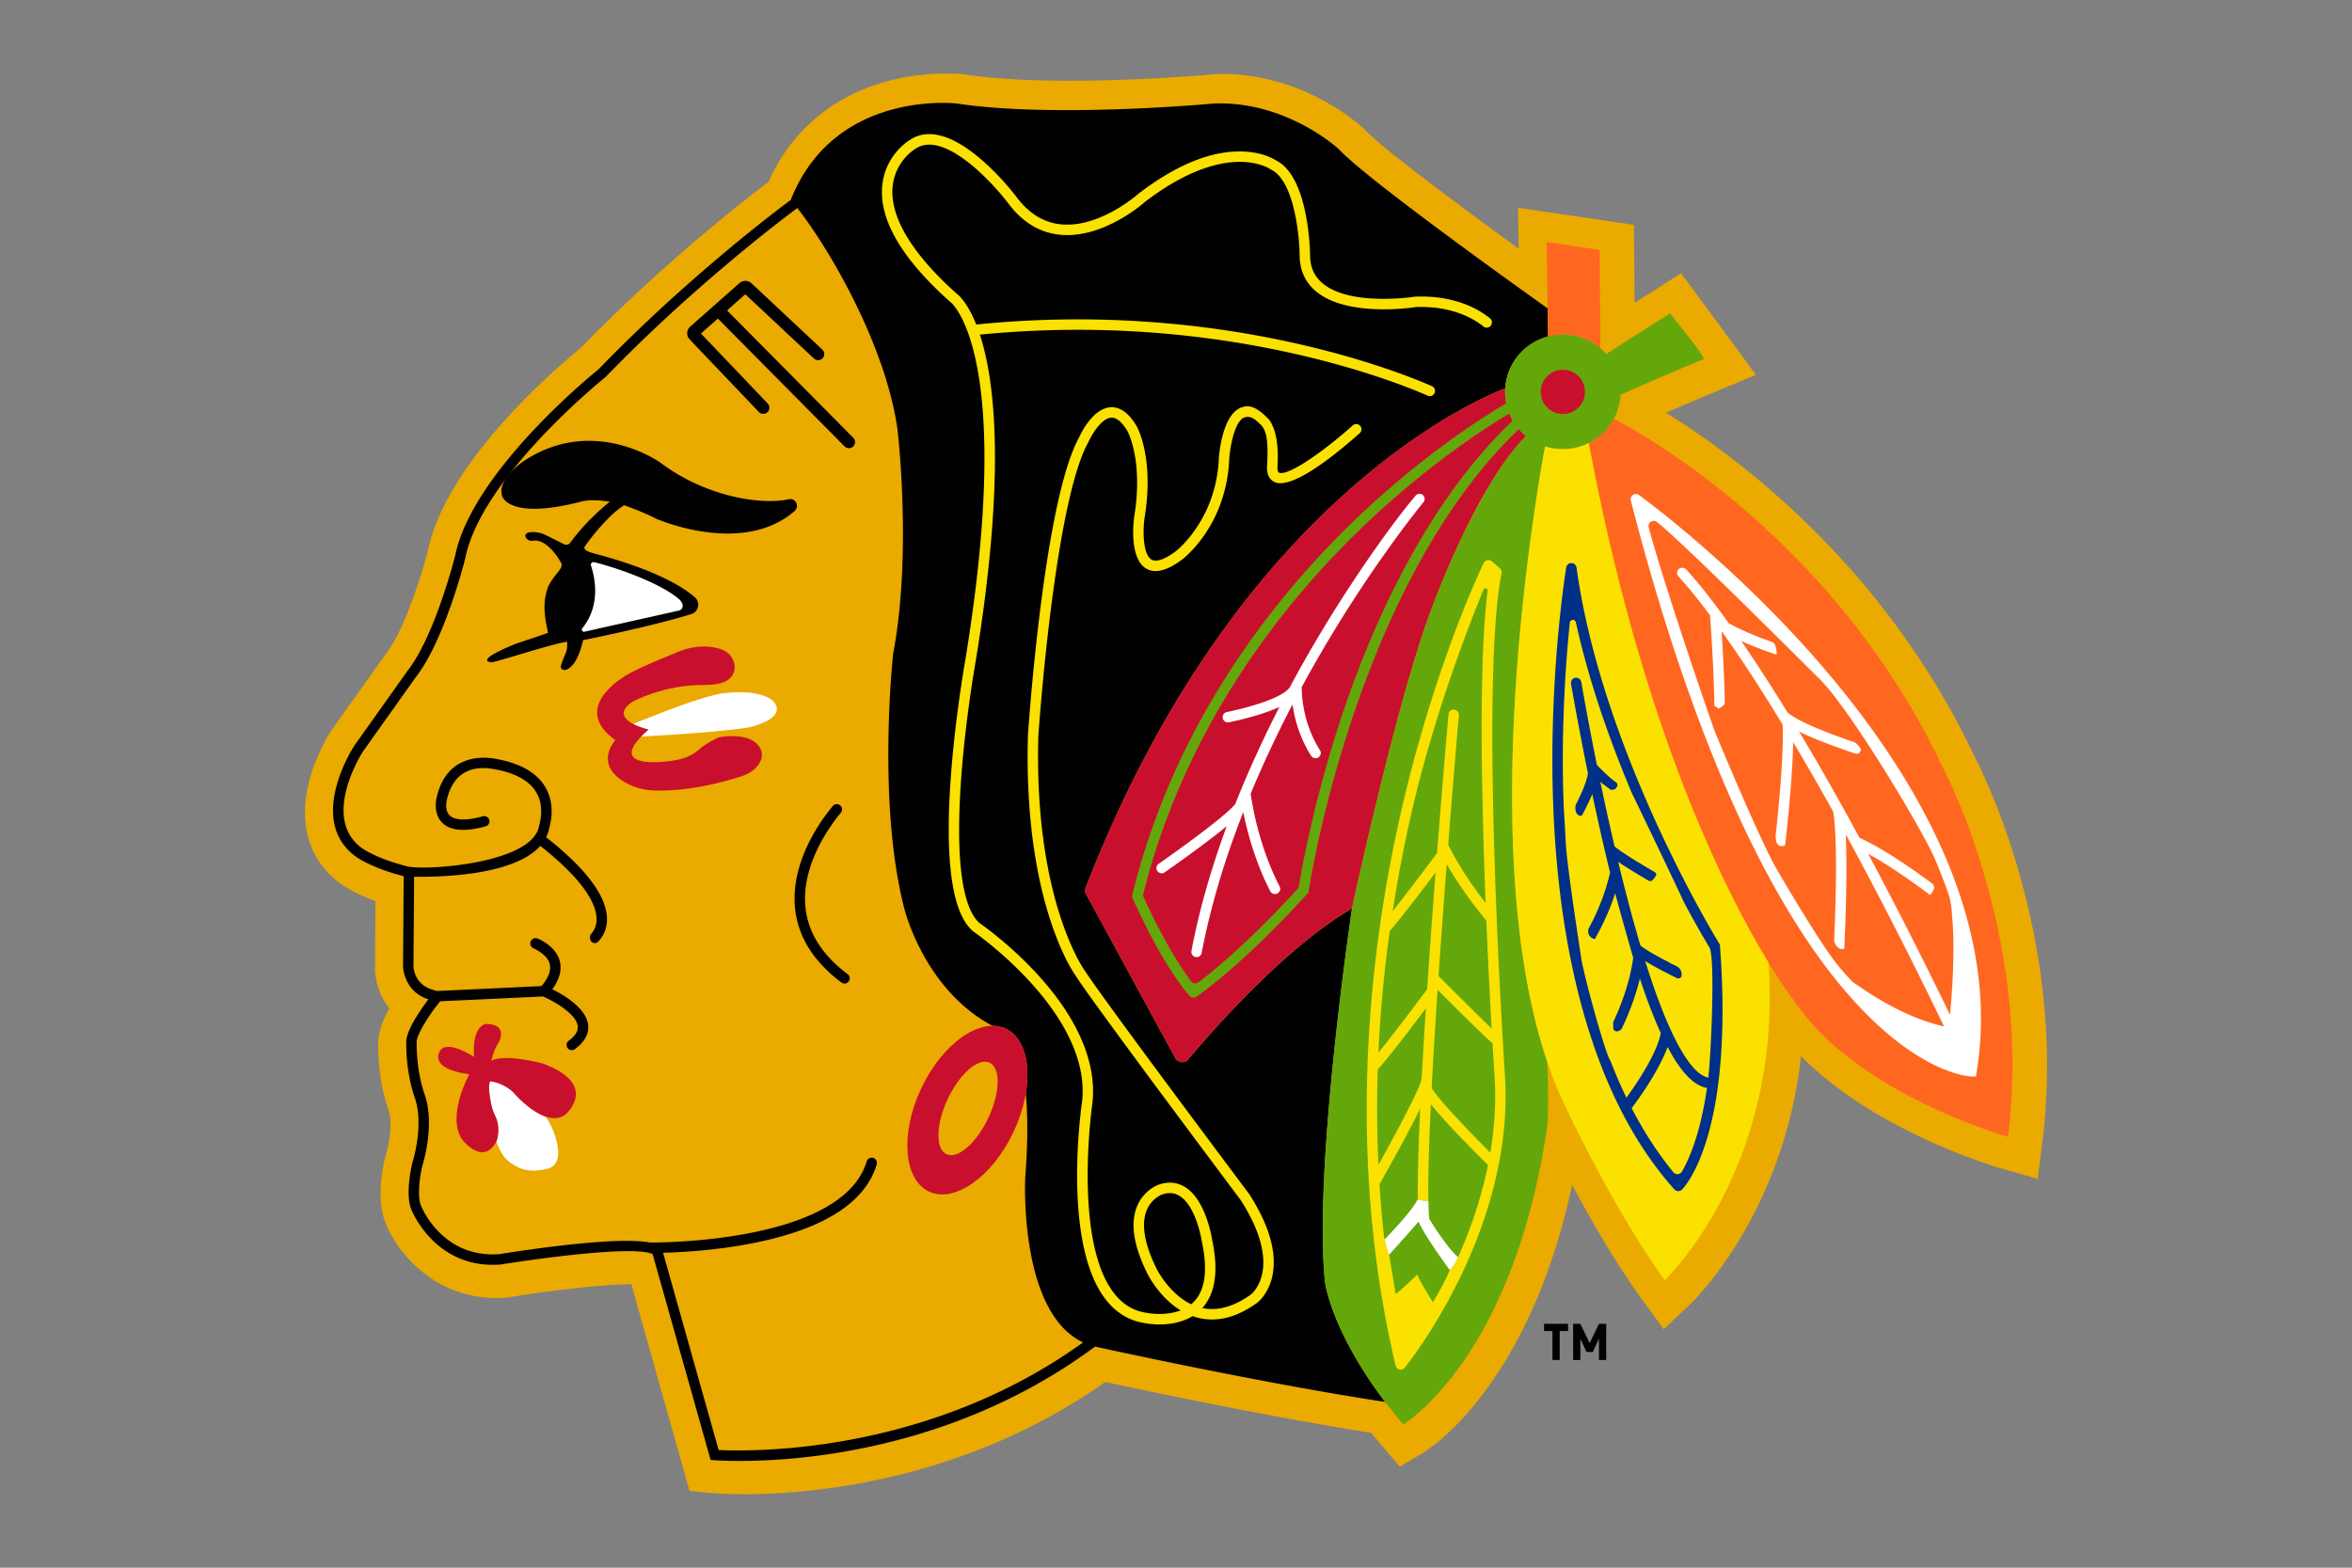 <svg xmlns="http://www.w3.org/2000/svg" viewBox="0 0 960 640" width="960" height="640" xml:space="preserve"><rect x="0" y="0" width="960" height="640" fill="#808080" stroke="none"/><path fill="#010101" d="M636.611 543.388v11.824h-2.957v-11.824h-3.423v-2.938h9.803v2.938h-3.423zm16.023 11.824v-8.713l-2.49 5.428h-2.612l-2.49-5.428v8.713h-2.956V540.45h2.956l3.796 7.883 3.796-7.883h2.956v14.762h-2.956z"/><path fill="#EAAA00" d="M303.7 610c-7.896 0-12.744-.426-13.547-.502l-8.707-.83-23.771-84.402c-10.644.028-32.086 2.438-49.907 5.333l-1.039.126c-28.545 2.261-44.635-18.62-49.25-30.16-4.038-9.574-1.282-22.925-.333-26.817l.27-.95c1.186-3.71 3.046-13.227 1.143-18.684-4.664-13.37-4.223-26.701-4.158-28.177l.04-.588c.371-4.08 2.208-8.54 4.461-12.636-4.216-5.446-5.729-11.749-5.838-15.928l-.006-.214.199-27.699c-9.157-3.342-13.893-6.765-15.32-7.907-12.03-9.446-16.182-24.092-11.691-41.254 2.875-10.99 8.35-19.506 8.965-20.44l.26-.38 21.963-30.879c7.847-9.854 15.17-34.133 17.223-42.245 7.82-37.233 54.331-76.188 62.342-82.665 33.393-34.442 66.776-60.392 76.665-67.858 9.178-20.498 25.55-34.572 47.559-40.812 16.696-4.733 30.659-3.253 32.197-3.07l.406.056c37.772 5.763 101.045-.031 101.68-.091l.675-.045c34.704-1.396 59.25 21.075 60.278 22.032l.704.707c6.243 6.798 36.08 29.178 62.701 48.491l-.256-16.688 47.306 6.98.257 31.847 18.996-12.11 30.536 41.499-14.993 6.261c-.166.07-11.56 4.83-21.767 9.162 29.068 18.006 89.48 62.673 126.157 140.75 3.102 5.922 37.896 74.665 27.478 157.296l-1.86 14.756-14.305-4.074c-2.346-.67-51.801-15.043-82.27-45.978-7.358 64.654-43.727 99.777-45.546 101.496l-10.545 9.956-8.54-11.723c-10.83-14.87-21.16-32.852-28.83-47.219-17.79 83.087-59.203 108.444-61.1 109.564l-9.243 5.458-6.964-8.169a228.358 228.358 0 0 1-4.64-5.62c-41.998-6.616-92.041-17.19-108.593-20.76C393.148 605.026 330.665 610 303.7 610z"/><g fill="#010101"><path d="M321.91 203.81c-11.039 2.481-33.83-.96-52.27-14.88 0 0-27.218-19.682-55.854-.71 0 0-10.994 7.27-8.866 14.186 0 0 2.305 10.195 32.537 2.305 0 0 4.057-1.154 11.406.133-4.085 3.314-10.577 9.154-16.104 16.701-.583.796-1.639 1.076-2.523.64-2.383-1.177-5.097-2.573-7.54-3.773a11.18 11.18 0 0 0-3.529-1.07c-.913-.116-1.828-.178-2.735-.064-3.744.472-1.557 3.91 1.068 3.472 4.757-.793 9.46 5.188 11.5 9 1.18 2.205-2.125 3.875-5.124 9.397-2.126 5.603-1.815 9.805-1.047 15.035 0 0 .44 1.625.796 4.22l-12.875 4.348s-17.5 6.75-10.096 7.644c.069.009.12-.04.188-.05 3.283-.469 24.658-7.611 30.658-8.344.105 5.175-.833 4-2.5 9.667-.88 2.994 5.808 4.029 9-10.334 0 0 27.725-5.526 44.164-10.633 2.994-.93 3.816-4.775 1.46-6.842-5.034-4.414-16.045-11.128-39.794-17.556-2.109-.571-6.316-1.5-5.08-3.302 2.935-4.278 10.323-13.305 16-16.75 3 1.072 9.184 3.461 12.761 5.376 0 0 35.109 15.693 56.741-2.914 2.241-1.927.542-5.55-2.342-4.902zM346.423 400.63a2.11 2.11 0 0 1-2.995.465c-11.37-8.507-17.728-18.683-18.908-30.275-1.964-19.29 10.943-36.468 15.425-41.79a2.1 2.1 0 0 1 3.049-.177l.05.047c.808.76.89 2.011.181 2.863-4.066 4.884-16.261 21.155-14.47 38.647 1.06 10.343 6.848 19.51 17.212 27.27.919.688 1.146 1.968.487 2.907l-.03.043z"/><path d="M631.697 125.902c-4.151-2.949-73.65-52.38-85.26-65.023 0 0-21.278-19.814-51.067-18.617 0 0-64.985 6.073-104.792 0 0 0-49.914-5.985-67.823 39.363 0 0-39.63 28.991-78.461 69.153 0 0-51.333 40.96-58.514 76.067 0 0-8.245 32.98-19.682 47.343l-21.543 30.32s-19.416 29.523 0 44.684c0 0 5.718 4.787 20.214 8.51l-.266 36.97s.266 10.107 10.372 13.299c0 0-8.51 10.905-9.043 16.756 0 0-.531 11.969 3.458 23.406 3.99 11.436-1.064 26.863-1.064 26.863s-3.059 12.545-.266 18.928c0 0 9.575 24.425 36.438 22.297 0 0 52.396-8.511 61.971-4.255l23.672 84.046s83.78 7.98 156.922-46.279c0 0 66.555 14.718 118.404 22.604-21.892-28.805-24.516-48.625-24.516-48.625-4.965-46.101 10.993-152.844 10.993-152.844-27.38 15.899-57.451 50.375-66.872 61.623-1.446 1.726-4.173 1.453-5.25-.525l-36.462-67.012a2.908 2.908 0 0 1-.156-2.435C502.705 208.6 598.232 164.731 614.38 158.55c.629-10.207 7.849-18.645 17.492-21.172l-.176-11.475zM293.319 591.955l-22.678-80.52c7.708-.207 22.384-1.015 37.41-4.067 28.458-5.778 45.192-16.546 49.791-32.023a2.14 2.14 0 0 0-1.597-2.696 2.12 2.12 0 0 0-2.48 1.468c-10.073 33.677-86.5 33.15-88.575 33.128-13.861-2.653-52.65 3.346-61.297 4.747-23.143 1.744-31.626-18.76-31.97-19.62l-.064-.154c-1.59-3.632-.566-11.722.468-16.075.607-1.925 5.2-17.316.981-29.412-3.472-9.953-3.262-20.577-3.227-21.715.371-3.214 4.967-10.344 8.15-14.428l1.416-1.817c8.99-.406 34.96-1.64 42.008-1.976 3.985 1.741 13.768 7.077 14.178 12.278.152 1.924-1.084 3.866-3.679 5.79-.9.667-1.17 1.893-.585 2.848.66 1.074 2.099 1.326 3.111.574 3.857-2.866 5.67-6.07 5.396-9.546-.557-7.064-9.901-12.539-14.65-14.88 4.222-5.733 3.763-10.218 2.49-13.084-1.752-3.945-5.642-6.424-8.47-7.618-1.422-.6-2.99.448-2.99 1.99 0 .834.475 1.588 1.228 1.945 1.911.906 5.485 2.94 6.526 5.867.976 2.747-.117 5.98-3.195 9.606-13.439.64-36.314 1.723-42.762 2.01l-2.096-.662c-6.757-2.134-7.35-8.44-7.398-9.312l.264-36.68c.768.013 1.653.023 2.664.023 11.82 0 38.805-1.3 48.856-12.61 19.386 15.313 23.218 25.026 22.942 30.524-.125 2.485-1.159 4.212-2.053 5.256-.722.841-.856 2.037-.282 2.985l.04.068-.035-.06c.635 1.074 2.108 1.227 2.974.33a12.79 12.79 0 0 0 3.598-8.215c.572-9.444-7.786-21.02-24.799-34.415a14.216 14.216 0 0 0 1.195-3.48l.067-.254c2.238-8.296.162-13.998-1.972-17.32-3.65-5.681-10.482-9.391-20.308-11.029l-.126-.021c-4.515-.789-19.554-1.95-23.557 15.934-.07.263-1.665 6.464 2.415 10.367 3.333 3.19 9.237 3.64 17.566 1.351a2.14 2.14 0 0 0 1.478-2.699 2.129 2.129 0 0 0-2.595-1.407c-6.602 1.818-11.356 1.72-13.494-.306-2.267-2.15-1.266-6.178-1.237-6.293 3-13.406 13.002-13.744 18.695-12.755l.156.027c8.59 1.431 14.454 4.504 17.427 9.131 1.67 2.598 3.275 7.122 1.443 13.912-.064.236-.107.409-.127.506-3.035 15.179-46.42 18.004-53.671 16.228l-.456-.118c-13.135-3.374-18.517-7.634-18.54-7.652l-.113-.09c-15.744-12.295.086-37.659.905-38.943l21.423-30.152c11.835-14.957 20.061-47.486 20.406-48.866l.041-.18c6.787-33.18 56.498-73.194 56.999-73.594l.405-.368c38.11-39.416 77.52-68.388 77.914-68.676l.18-.132c13.93 17.82 36.241 56.931 40.883 90.452 0 0 6.028 50.357-1.774 91.494 0 0-6.693 60.774 4.61 104.26 0 0 8.097 32.954 35.983 47.668 1.888.004 3.695.379 5.37 1.169 7.395 3.487 10.244 14.025 8.168 26.42.798 8.416.922 19.564-.227 34.324 0 0-2.766 54.961 23.62 67.311-62.847 45.311-133.765 44.641-148.76 43.93z"/><path d="M348.25 182.25a2.5 2.5 0 0 0 .016-3.536l-51.518-51.986 7.455-6.598 28.013 26.236a2.5 2.5 0 1 0 3.418-3.65l-28.899-27.064a3.668 3.668 0 0 0-4.938-.069l-20.114 17.802a3.58 3.58 0 0 0-.218 5.152l28.25 29.629a2.5 2.5 0 1 0 3.619-3.45L286.1 136.151l6.898-6.105 51.716 52.187a2.5 2.5 0 0 0 3.536.016z"/></g><g fill="#FF6720"><path d="M793.339 314.106c-43.054-91.891-120.458-135.75-134.627-143.183a23.563 23.563 0 0 1-10.22 9.947c30.264 162.58 85.27 229.695 85.27 229.695 25.444 36.35 85.82 53.549 85.82 53.549 10.283-81.565-26.243-150.008-26.243-150.008zM637.9 136.579a23.565 23.565 0 0 1 15.33 5.636l-.324-40.176s-20.568-3.192-21.632-3.192l.592 38.508a23.771 23.771 0 0 1 6.034-.776z"/></g><path fill="#C8102E" d="M614.325 159.977c0-.487.02-.97.049-1.449-16.149 6.182-111.675 50.049-171.277 203.97a2.908 2.908 0 0 0 .156 2.434l36.463 67.013c1.076 1.978 3.803 2.25 5.25.525 9.42-11.248 39.49-45.724 66.871-61.623 0 0 17.998-83.515 31.917-120.75 0 0 18.147-51.153 39.158-72.058-5.244-4.292-8.587-10.79-8.587-18.062z"/><path fill="#64A70B" d="m681.631 127.927-26.035 16.597a23.59 23.59 0 0 0-17.696-7.945c-13.02 0-23.575 10.475-23.575 23.398 0 1.6.17 3.159.478 4.669-8.194 4.79-34.062 20.857-62.437 48.246-31.598 30.498-72.894 81.694-90.188 152.395l-.17.695.284.657c.462 1.065 11.435 26.254 23.215 39.908a2.129 2.129 0 0 0 2.791.38c.725-.484 18.084-12.19 45.342-42.094l.438-.482.095-.644c.182-1.253 18.824-124.412 85.794-188.552a23.645 23.645 0 0 0 2.945 2.883c-5.12 5.095-10.069 11.987-14.627 19.495-3.74 6.489-7.948 14.295-12.365 23.377-7.43 15.842-12.166 29.186-12.166 29.186-13.92 37.236-31.917 120.75-31.917 120.75S535.88 477.59 540.844 523.692c0 0 3.192 24.115 31.916 57.804 0 0 45.038-26.597 58.869-122.346 0 0 .681-10.524-.157-25.882-28.363-84.289-6.7-218.735-.84-251.03a23.71 23.71 0 0 0 7.268 1.138c12.626 0 22.933-9.85 23.546-22.229 9.755-4.292 32.897-14.424 34.016-14.424 1.418 0-13.831-18.795-13.831-18.795zM548.17 290.809c-12.323 36.604-17.358 66.862-18.108 71.632-19.945 21.82-34.68 33.868-40.887 38.583a2.133 2.133 0 0 1-2.992-.409c-9.395-12.348-18.035-31.284-19.7-35.018 17.14-69.296 57.687-119.553 88.737-149.546 27.187-26.26 52.008-41.977 60.856-47.218a23.22 23.22 0 0 0 1.401 2.824c-35.405 33.678-57.199 83.183-69.307 119.152z"/><path fill="#FAE100" d="M648.492 180.87a23.712 23.712 0 0 1-17.86 1.365c-6.319 34.824-31.011 188.406 8.444 269.821 0 0 19.504 41.846 40.427 70.571 0 0 48.316-45.618 42.312-129.708-17.893-29.332-51.838-96.632-73.323-212.048z"/><path fill="#FFF" d="M583.345 497.563c-.175-1.983-.286-4.464-.34-7.367l.018-.05c-1.539.044-3.024-.023-4.396-.5-2.054 4.662-13.481 16.354-13.481 16.354s.645 4.193 1.854 6.25c1.508-1.59 12-13.5 12-13.5 2.722 6.185 12.538 19.463 12.74 19.737 2.073-1.483 3.443-5.353 3.406-5.27-2.406-1.832-7.358-8.353-11.8-15.654z"/><path fill="#FAE100" d="m577.733 121.102-.255.025c-.263.04-26.334 4.074-37.676-5.499-3.366-2.842-5.027-6.54-5.075-11.302-.012-1.31-.43-32.025-13.815-38.792-.988-.656-6.009-3.68-14.769-3.712h-.148c-12.444 0-26.3 5.773-41.182 17.16l-.13.11c-.156.14-15.768 14.008-31.52 12.51-6.994-.667-13.058-4.328-18.017-10.876-1.092-1.456-26.917-35.491-44.104-23.37-.982.616-9.843 6.504-10.954 18.575-1.275 13.85 8.057 29.761 27.738 47.29l.183.146c.267.196 26.416 21.01 6.053 145.767-.042.233-4.23 23.608-6.013 48.667-2.433 34.202.637 55.191 9.125 62.383l.175.133c.484.331 48.363 33.504 44.31 69.48-.341 2.332-8.16 57.35 9.482 80.488 4.393 5.762 10.032 9.112 16.762 9.96.47.088 2.548.44 5.388.44 3.806 0 8.976-.633 13.463-3.392.742.265 1.508.497 2.293.693 7.69 1.908 15.78-.143 24.092-6.127.694-.527 16.765-13.25-3.22-44.337l-.088-.127c-.597-.797-59.878-79.859-67.197-91.36l-.078-.113c-.205-.282-20.561-28.908-18.744-95.415.063-.95 6.513-95.29 20.477-120.116l.09-.179c1.087-2.445 5.11-9.476 9.198-9.703 2.705-.15 5.145 2.994 6.683 5.624.065.117 6.479 12.01 2.674 34.84-.238 1.73-2.125 17.01 4.93 21.155 3.624 2.128 8.565.87 14.684-3.738.738-.557 18.105-13.953 19.193-41.174.352-4.85 2.265-15.654 6.34-16.851 2.62-.77 4.593 1.168 6.442 2.962 1.984 1.987 3.333 5.01 2.653 16.803-.243 4.195 1.502 5.928 3.007 6.643.706.335 1.518.49 2.422.49 8.597-.002 25.254-14.042 32.45-20.492a2.13 2.13 0 0 0-2.852-3.16c-12.11 10.835-26.647 21-30.194 19.318-.66-.314-.616-2.034-.584-2.553.978-15.771-4.075-19.716-4.075-19.716-4.566-4.566-7.442-5.533-10.772-4.276-7.584 2.864-8.951 18.724-9.085 20.592-1.008 25.198-17.345 37.893-17.507 38.015-4.483 3.377-8.018 4.611-9.965 3.468-3.497-2.052-3.617-11.458-2.88-16.845 4.066-24.398-2.875-37.042-3.188-37.595-3.135-5.365-6.7-7.967-10.611-7.76-7.23.402-12.097 10.556-12.81 12.132-14.399 25.776-20.704 117.918-20.97 121.916-1.837 67.174 18.168 96.194 19.517 98.069 7.51 11.759 64.263 87.459 67.302 91.51 17.665 27.528 4.732 38.154 4.228 38.55-6.96 5.014-13.646 6.886-19.88 5.57 5.324-5.867 6.693-15.153 4.07-27.623-.2-1.326-2.637-16.386-10.98-21.69-3.101-1.973-6.585-2.393-10.334-1.254-.256.076-6.3 1.92-9.244 8.717-3.046 7.034-1.626 16.475 4.214 28.047.235.474 4.79 9.495 13.43 14.754-6.216 2.401-13.152 1.114-13.24 1.098l-.151-.025c-5.66-.697-10.229-3.419-13.967-8.323-16.56-21.715-8.739-76.74-8.648-77.363 1.81-16.063-5.64-33.905-21.544-51.596-11.449-12.737-23.207-20.993-24.487-21.877-5.06-4.38-10.44-18.143-7.557-58.735 1.765-24.834 5.917-48.014 5.965-48.28 12.452-76.292 7.795-114.561 1.7-133.241 98.443-9.75 170.447 19.491 182.775 24.917a2.127 2.127 0 0 0 2.773-1.019 2.125 2.125 0 0 0-1.058-2.874c-12.86-5.654-86.133-35.31-185.977-25.155-3.505-8.814-7.067-11.887-7.888-12.507-18.264-16.286-27.344-31.353-26.262-43.578.917-10.366 8.677-15.25 9-15.449l.133-.087c11.475-8.17 31.53 13.412 38.296 22.425 5.713 7.544 12.783 11.767 21.012 12.55 17.212 1.648 33.364-12.334 34.703-13.523C484.886 69 497.899 66.135 505.75 66.078h.248c8.223 0 12.55 2.994 12.581 3.017l.318.19c9.275 4.54 11.5 26.86 11.574 35.081.061 5.994 2.277 10.877 6.586 14.514 12.5 10.553 38.617 6.831 40.96 6.47 15.296-.55 24.226 5.29 27.439 7.913.823.673 2.01.657 2.798-.056.97-.876.93-2.402-.077-3.236-3.796-3.142-13.631-9.51-30.444-8.87zM472.26 518.299c-5.151-10.206-6.586-18.634-4.15-24.37 2.115-4.978 6.407-6.355 6.593-6.413.966-.294 1.885-.44 2.765-.44 1.453 0 2.796.4 4.063 1.204 6.897 4.38 9.045 18.64 9.065 18.783l.024.134c2.409 11.397 1.257 19.588-3.42 24.348-.32.324-.651.628-.993.913-8.922-4.263-13.886-14.036-13.947-14.159zM614.247 438.793c-.106-1.58-10.514-158.51-1.366-204.774a2.128 2.128 0 0 0-.695-2.023l-3.28-2.836a2.128 2.128 0 0 0-3.301.67c-.192.39-19.33 39.653-33.232 99.353-9.138 39.241-17.281 93.316-13.644 153.29l-.052.092.06.033c1.474 24.209 4.86 49.372 10.889 74.916.404 1.713 2.594 2.223 3.713.865.452-.55 45.17-55.65 40.908-119.586zm-5.411-18.924c-5.013-4.767-14.9-14.598-21.676-21.406a5373.059 5373.059 0 0 1 3.334-45.678c2.99 5.215 8.16 13.305 16.166 23.037a2970.296 2970.296 0 0 0 2.176 44.047zm-32.347-89.602c9.133-39.255 23.148-75.272 29.02-89.557.39-.948 1.81-.573 1.682.443-2.75 21.792-3.097 59.755-1.35 112.841.164 4.963.342 9.855.529 14.644-10.303-13.313-14.775-22.761-15.258-23.812a6870.938 6870.938 0 0 1 4.331-52.815 2.111 2.111 0 0 0-1.926-2.284l-.016-.002a2.117 2.117 0 0 0-2.299 1.925c-.61 7.03-2.508 29.145-4.646 56.593-.781 1.055-10.71 14.453-18.118 23.724a565.603 565.603 0 0 1 8.051-41.7zm-9.249 49.847c5.011-5.814 13.613-17.142 18.702-23.928A4987.184 4987.184 0 0 0 582.5 403.9c-.332.42-1.033 1.349-2.817 3.721-4.048 5.386-11.558 15.376-17.057 22.093.803-17.492 2.456-34.115 4.614-49.6zm-4.885 56.492c5.024-5.61 14.324-17.91 19.636-24.971-.64 9.889-1.225 19.6-1.718 28.795l-.052-.006c-.38 3.35-9.81 21.149-17.6 35.137a493.914 493.914 0 0 1-.266-38.955zm32.901 76.356c-1.006 2.413-1.527 3.726-3.516 5.525l.01.013c-1.989 4.64-4.433 9.125-6.893 13.149-2.108-3.41-6.053-9.916-6.357-11.316 0 0-7 6.75-8.833 7.917l-2.667-16c.028-.028-.333-.52-2.045-7.02a459.675 459.675 0 0 1-1.898-21.758c3.143-5.54 11.31-20.08 16.603-30.85-.69 14.837-1.058 27.668-.922 36.783-.032.078-.076.162-.11.241 1.37.477 2.856.544 4.395.5l.001-.003-.02-.007c-.175-9.399.243-23.25 1.02-39.36 3.606 4.521 10.45 12.116 23.327 24.838-2.767 13.668-7.211 26.319-12.095 37.348zm13.032-42.417c-11.463-11.45-22.791-23.686-23.925-26.496.654-12.523 1.492-26.145 2.415-39.94 15.933 15.978 20.753 20.444 22.405 21.757.483 8.19.81 13.073.819 13.21.721 10.826-.021 21.388-1.714 31.47z"/><path fill="#003087" d="m702.016 386.113-.039-.52-.275-.442c-.476-.768-47.757-77.625-58.213-153.432-.333-2.414-3.804-2.464-4.207-.061-.072.43-7.195 43.64-5.348 96.176 1.712 48.643 11.685 115.493 49.48 157.735.808.902 2.204.95 3.07.105.878-.854 21.39-21.801 15.532-99.561zm-15.505 92.185c-.746 1.296-2.551 1.417-3.499.262-6.56-8-12.185-16.81-17.022-26.14 2.723-3.626 11.07-15.171 14.667-24.99 5.449 10.336 10.788 15.862 16.072 16.708-2.633 18.407-7.202 28.917-10.218 34.16zm10.77-38.368c-4.898-.859-13.737-9.161-25.783-47.584 3.622 2.236 8.373 4.72 13.287 7.118.141-.047.293-.082.465-.089.112-.005.223-.02.335-.03 1.147-.275.791-2.558.416-3.272-.732-1.391-2.513-2.052-3.883-2.653a1.423 1.423 0 0 1-.502-.355c-5.889-3.018-10.479-5.65-12.066-7.101-2.378-8.007-4.873-17.166-7.48-27.645a839.514 839.514 0 0 1-1.58-6.469c3.504 2.37 8.2 5.215 12.703 7.847.224-.006.447-.007.671-.013.713-.075 2.265-2.357 2.19-2.66-.01-.041-.01-.079-.018-.119a7.128 7.128 0 0 0-.427-.738c-7.716-4.511-14.778-8.903-16.631-10.703a1115.258 1115.258 0 0 1-5.768-26.252 119.18 119.18 0 0 0 4.37 3.309c.477-.093.956-.17 1.438-.273.374-.08.757-.67 1.04-1.252a1.296 1.296 0 0 0-.475-1.659c-2.333-1.465-6.591-5.742-7.795-7.077-3.263-16.172-5.497-28.832-6.34-33.724-.188-1.093-1.145-1.945-2.252-1.87a2.123 2.123 0 0 0-1.96 2.477c.875 5.096 3.323 18.978 6.91 36.572-.516 3.276-2.413 7.76-4.61 12.14-.37.603-.536 1.27-.53 1.743.022 1.745.52 3.492 2.264 3.416.172-.007.321-.037.434-.096 1.504-2.815 2.996-5.828 4.202-8.723 2.131 10.095 4.576 21.04 7.269 32.045-2.087 9.186-5.693 17.228-8.927 23.174 0 .543.018 1.086.026 1.629.079.204.164.407.27.602.542 1 1.408 1.482 2.387 1.756 2.75-4.806 5.91-11.235 8.343-18.767 2.048 8.001 7.04 25.36 7.355 26.391-1.434 10.16-4.972 19.45-8.18 26.252-.023.965-.018 2.12.128 3.069.196.23.407.428.638.537.945.448 1.84-.05 2.625-.756 2.63-5.431 5.543-12.56 7.49-20.62 2.88 8.682 5.723 16.077 8.534 22.212-1.487 8.373-10.016 20.905-14.017 26.425-2.393-4.938-4.566-10.01-6.554-15.172-1.73-1.866-9.535-29.962-11.817-41.111.119-.162-5.435-34.323-6.396-47.606.107-.167-.785-13.524-.89-16.492-1.042-29.501.768-56.035 2.548-73.586.144-1.421 2.16-1.523 2.47-.128 5.427 24.518 13.879 48.367 22.537 68.96l-.085-.057c.93 1.768 20.901 43.48 21.443 44.93.01.025.01.048.019.072 5.552 10.428 9.618 17.226 10.69 18.99 2.313 4.848.546 43.913-.531 52.986z"/><g fill="#FFF"><path d="M315.104 285.788c-5.892-4.49-18.393-2.91-18.393-2.91-8.236.378-31.96 10.119-38.27 12.684 2.856 1.499 6.248 2.274 6.248 2.274a48.443 48.443 0 0 0-3.012 2.858c34.75-1.86 44.566-3.845 44.566-3.845 17.05-4.63 8.86-11.061 8.86-11.061zM222.721 455.854c-6.801-2.275-13.276-10.004-13.276-10.004-4.433-4.078-9.398-4.433-9.398-4.433-.925 1.735-.19 6.338.432 9.328.326 1.568.935 3.381 1.651 4.813 2.527 5.054.532 10.373.532 10.373-.026.049-.053.089-.08.136 1.31 3.388 2.877 6.233 4.731 7.772 5.072 4.213 9.752 4.846 16.085 3.292 8.905-2.186 1.654-17.225 1.654-17.225s-.819-1.672-2.33-4.052zM241.229 230.926c1.5 4.5 4.183 16.038-3.558 25.554-.525.646.075 1.592.887 1.41l38.483-8.62c2.173-.529 1.993-2.853.379-4.4-5.025-4.818-19.81-11.51-34.87-15.363a1.107 1.107 0 0 0-1.321 1.42zM581.267 202.744c-.661-1.324-2.452-1.56-3.422-.443-5.867 6.756-22.355 28.553-39.093 56.544a530.454 530.454 0 0 0-12.536 22.157l-.066-.053c-3.582 4.477-18.042 8.227-25.407 9.744a2.12 2.12 0 0 0-1.664 2.454l.004.02a2.112 2.112 0 0 0 2.502 1.698c4.31-.882 13.686-3.032 20.66-6.283-6.234 12.155-12.45 25.504-18.065 39.645-3.775 4.807-22.401 18.246-31.254 24.419a2.12 2.12 0 0 0-.529 2.946c.67.971 2 1.213 2.967.539 4.616-3.222 17.115-12.052 25.359-18.88-6.011 16.286-11.102 33.464-14.421 50.967a2.134 2.134 0 0 0 1.72 2.491 2.12 2.12 0 0 0 2.46-1.698c3.767-19.869 9.856-39.329 16.973-57.494 3.313 16.536 8.745 27.977 11.061 32.354a2.125 2.125 0 0 0 2.98.817 2.127 2.127 0 0 0 .79-2.807c-2.439-4.645-8.872-18.267-11.787-37.63l-.126.019c5.437-13.13 11.34-25.483 17.193-36.712 1.46 10.43 5.47 17.73 7.602 21.002a2.129 2.129 0 0 0 3.127.492 2.122 2.122 0 0 0 .455-2.802c-2.252-3.475-7.234-12.61-7.467-25.688a525.343 525.343 0 0 1 10.224-18.028c18.401-30.997 35.573-52.69 39.516-57.554a2.075 2.075 0 0 0 .244-2.236zM793.653 348.954c-10.617-24.581-26.885-49.86-48.352-75.135-36.484-42.955-75.955-71.448-76.35-71.731-1.614-1.158-3.794.333-3.3 2.257 16.97 66.21 46.573 155.423 91.217 204.439 27.128 29.784 46.93 30.66 47.76 30.682l1.856.051.302-1.831c4.618-28.013.199-57.867-13.133-88.732zm2.269 65.332c-12.106-24.983-23.242-46.756-33.398-65.71 8.595 4.713 18.218 11.532 25.102 16.684.561-.08.635-.297 1.381-1.68.3-.556.47-.996.55-1.387-.21-.462-.458-.91-.715-1.352-8.42-6.25-20.24-14.43-29.848-18.816-9.052-16.687-17.28-31.048-24.675-43.373 6.887 3.397 16.13 6.722 23.422 9.133.389-.052.756-.136 1.002-.31.41-.291.505-.825.797-1.24.042-.06.088-.11.132-.165-.497-1.011-1.426-2.073-2.18-2.65a1.638 1.638 0 0 1-.305-.313c-10.658-3.605-23.192-8.446-27.623-12.292-7.16-11.66-13.45-21.271-18.85-29.113 4.83 2.159 9.862 4.028 14.3 5.531.014-.002.033.001.047-.001.42-.486-.337-3.543-.493-3.863a5.464 5.464 0 0 0-.7-1.052c-5.985-2.116-12.698-4.813-18.254-7.88-8.92-12.44-14.76-19.146-17.41-21.997a2.12 2.12 0 0 0-3.156.064 2.116 2.116 0 0 0 .045 2.826c2.012 2.164 6.326 7.069 12.863 15.834.262 3.422 1.515 20.497 1.803 36.986.017.04.033.086.05.125.302.111.614.28.93.507.221.157.418.327.596.508.853-.152 1.83-1.038 2.676-1.98-.21-11.2-.852-22.489-1.325-29.638l.009-.003a512.732 512.732 0 0 1 10.572 15.438c4.133 6.266 8.925 13.794 14.336 22.69.49 11.522-1.323 31.391-2.863 45.532.001.017.01.029.01.046.08 2.108.493 4.424 2.988 4.004.31-.052.6-.17.88-.316 1.34-11.828 3.058-29.18 3.295-42.104 4.982 8.362 10.433 17.8 16.327 28.387l-.033.007c1.823 9.483 1.158 36.382.413 52.895.68 1.806 1.77 3.617 3.96 3.12.06-.013.116-.035.175-.05.631-12.631 1.248-33.116.607-46.684 11.796 21.586 25.216 47.519 40.125 78.4-11.427-2.56-23.912-8.637-37.185-18.118-.941-.673-6.131-6.66-7.116-8.09-.33-.477-.935-1.291-.94-1.216-7.386-9.86-24.045-38.202-24.703-39.787l-.007-.014-.002.017c-7.207-13.727-22.77-51.054-23.739-53.528-.002.158-19.818-56.79-26.861-82.975-.534-1.984 1.772-3.498 3.38-2.217 12.055 9.615 63.926 61.766 65.744 63.468 12.067 11.3 42.24 61.452 47.689 74.067 2.021 4.68 3.81 9.33 5.408 13.956.616 1.027 1.708 7.188 1.502 8.304 1.44 13.863.198 31.578-.735 41.385z"/></g><g fill="#C8102E"><circle cx="637.9" cy="159.977" r="9.043"/><path d="M410.52 419.97c-10.403-4.905-25.853 5.999-34.51 24.355-8.655 18.356-7.239 37.213 3.165 42.119 10.403 4.905 25.853-5.999 34.509-24.355 8.656-18.356 7.24-37.213-3.164-42.118zm-7.137 36.438c-4.864 10.315-12.509 16.932-17.075 14.779-4.566-2.153-4.324-12.26.54-22.576 4.865-10.315 12.509-16.932 17.075-14.779 4.566 2.153 4.324 12.26-.54 22.576zM264.69 297.836s-17.142-3.904-6.808-11.174c0 0 12.477-7.183 29.838-7.035 9.3.08 11.792-3.407 12.1-6.662.324-3.417-1.9-6.53-5.101-7.77-3.918-1.518-11.076-2.397-19.806 1.714 0 0-8.967 3.42-16.99 7.472-6.428 3.246-24.16 15.367-6.75 27.789 0 0-8.409 8.882 2.52 16.34 4.006 2.735 8.782 4.083 13.63 4.228 6.769.202 18.897-.532 35.48-5.882 2.427-.784 4.677-2.125 6.307-4.088 1.697-2.044 2.861-4.877.729-8.035-3.14-4.65-11.11-4.543-15.672-3.893-1.586.226-6.577 3.203-7.785 4.255-2.443 2.127-4.96 4.118-9.982 5.106-7.09 1.393-29.861 3.566-11.71-12.365zM193.486 431.488s-10.372-6.915-13.653-2.837c0 0-6.028 7.447 11.703 9.93 0 0-9.132 16.401-3.192 26.242 0 0 8.6 11.747 14.318 1.108 0 0 1.995-5.32-.532-10.373-.716-1.432-1.325-3.245-1.651-4.813-.623-2.99-1.357-7.592-.432-9.327 0 0 4.965.354 9.398 4.432 0 0 12.766 15.25 21.277 9.22 0 0 14.363-12.145-9.22-20.922 0 0-15.604-4.167-20.923-1.064 0 0 .532-3.724 3.192-7.98 0 0 3.723-7.092-5.497-7.092 0 0-5.674.532-4.788 13.476z"/></g></svg>
